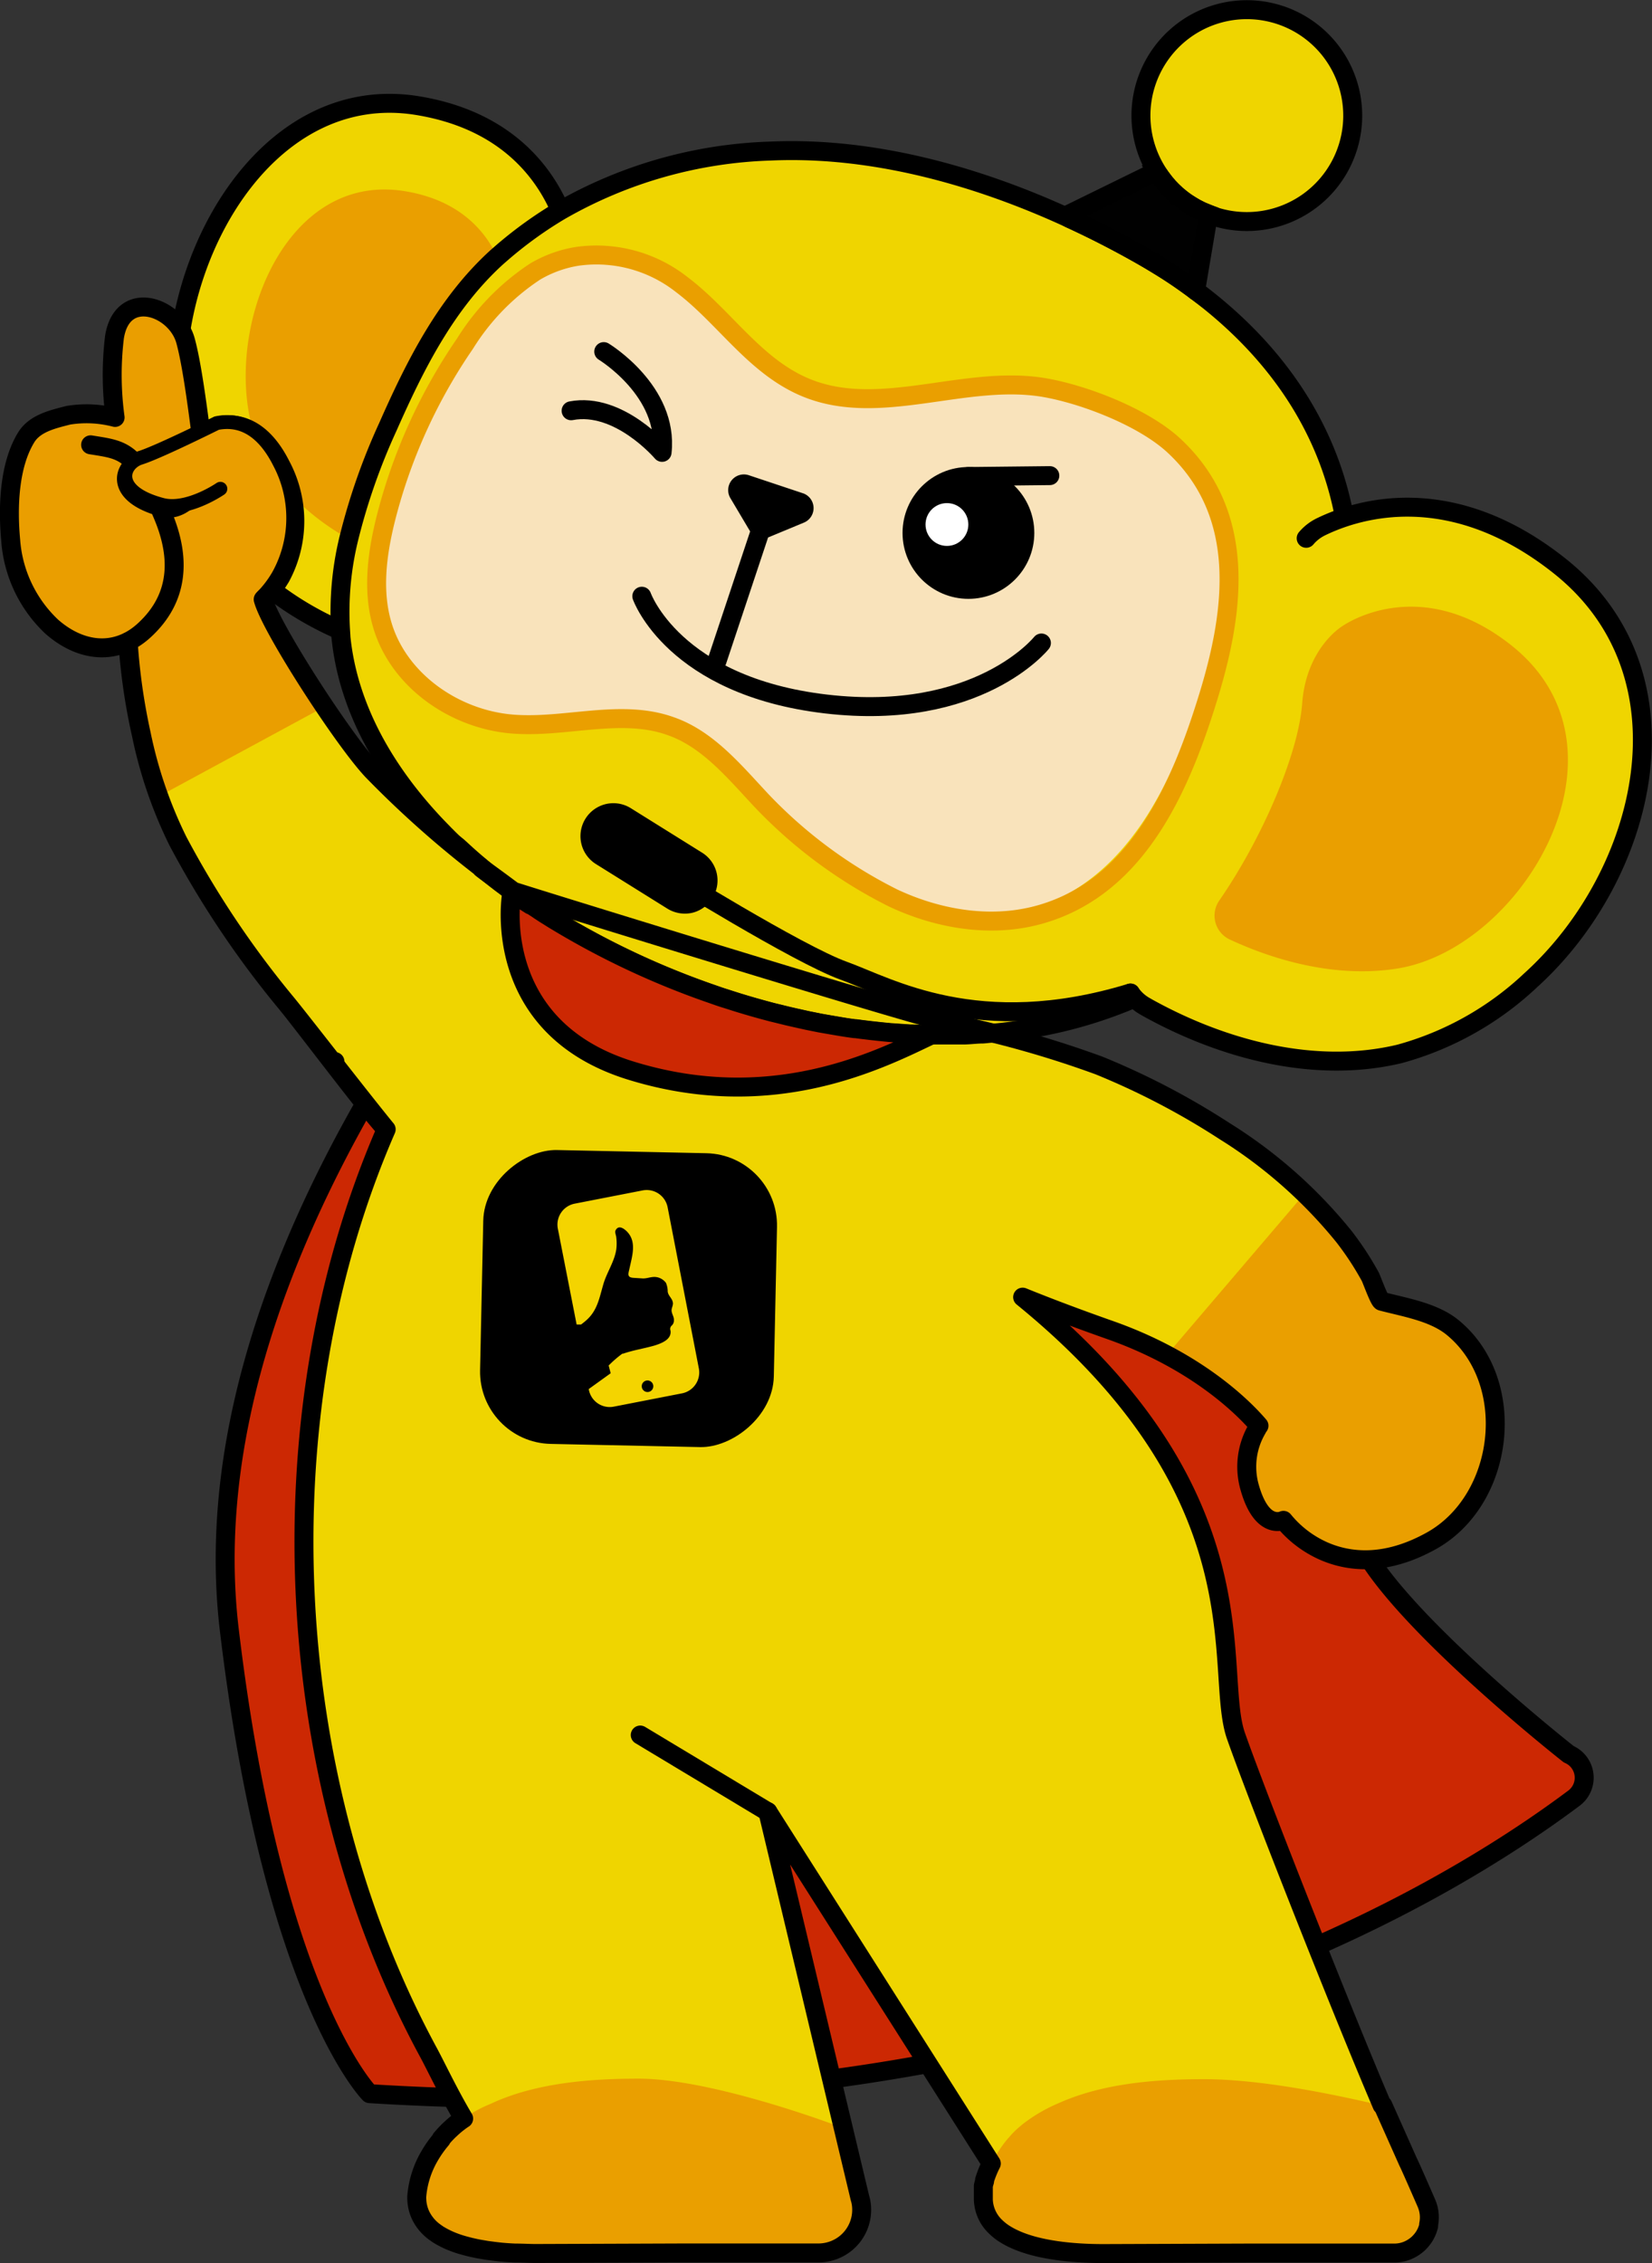 <svg id="Layer_1" data-name="Layer 1" xmlns="http://www.w3.org/2000/svg" viewBox="0 0 188.31 257.84"><rect x="0" y="0" width="188.31" height="257.84" fill="#333333" stroke="none"/><defs><style>.cls-1,.cls-4,.cls-7{fill:#efd500;}.cls-2{fill:#cc2803;}.cls-10,.cls-11,.cls-12,.cls-15,.cls-2,.cls-4,.cls-5,.cls-7{stroke:#000;}.cls-15,.cls-2,.cls-4,.cls-5,.cls-9{stroke-linejoin:round;}.cls-10,.cls-11,.cls-12,.cls-2,.cls-4,.cls-5,.cls-7,.cls-9{stroke-width:2.16px;}.cls-3{fill:#ea9f00;}.cls-12,.cls-15,.cls-4,.cls-5,.cls-9{stroke-linecap:round;}.cls-12,.cls-5,.cls-9{fill:none;}.cls-6{fill:#f4d400;}.cls-10,.cls-11,.cls-12,.cls-7{stroke-miterlimit:10;}.cls-8{fill:#f9e3bb;}.cls-9{stroke:#ea9f00;}.cls-10{fill:#010101;}.cls-13{fill:#fff;}.cls-14,.cls-15{fill:#ea9e00;}.cls-15{stroke-width:1.58px;}</style></defs><title>Artboard 13</title><path class="cls-1" d="M14.61,73.59a68.36,68.36,0,0,0,1.5,10.08,50.4,50.4,0,0,0,4.17,12.16,108.72,108.72,0,0,0,12.41,18.52c2.07,2.53,9.54,12.47,11.33,14.32-1.79-1.85-9.26-11.79-11.33-14.32A108.72,108.72,0,0,1,20.28,95.83a50.4,50.4,0,0,1-4.17-12.16,69.74,69.74,0,0,1-1.5-10.58,69.74,69.74,0,0,0,1.5,10.58,50.4,50.4,0,0,0,4.17,12.16,108.72,108.72,0,0,0,12.41,18.52c1.73,2.11,8.52,10.89,11.33,14.32-14.3,32.87-11.88,74.39,4.83,105.19.87,1.61,2.33,4.71,4,7.52-.2.13-.4.27-.59.42l0,0c-.17.13-.35.27-.52.42l-.18.16-.38.35c-.18.18-.37.37-.55.57l-.33.38,0,.07A12.94,12.94,0,0,0,49,245.58a10.87,10.87,0,0,0-1.49,4.62,2.67,2.67,0,0,0,0,.4,4.69,4.69,0,0,0,.47,1.87,5.11,5.11,0,0,0,1.57,1.84l.37.26a10.27,10.27,0,0,0,1.91.93c.37.14.76.26,1.17.37s.52.14.79.2.57.13.87.18l.81.14.92.12.7.08c.55.05,1.11.09,1.66.11h.06c.76,0,1.53.05,2.27.05l16.59-.06h5.21l10.43,0a5,5,0,0,0,1.56-.26,4.91,4.91,0,0,0,3.3-5.37,4.72,4.72,0,0,0-.15-.65l-10.5-44L113,246.5a11.76,11.76,0,0,0-.77,1.89.65.65,0,0,0,0,.13l-.09.31a1.6,1.6,0,0,1-.05.21c0,.09,0,.17,0,.25s0,.19,0,.28l0,.19c0,.15,0,.3,0,.45v.41a4.47,4.47,0,0,0,1.4,3.09,6.53,6.53,0,0,0,.8.66,9,9,0,0,0,1.3.73c2.77,1.29,6.73,1.66,10.18,1.66l16.6-.06,5.57,0,5.58,0h5.37a3.91,3.91,0,0,0,1.54-.29,4.18,4.18,0,0,0,1.25-.8,4.48,4.48,0,0,0,.63-.75,4.09,4.09,0,0,0,.54-1.25c0-.06,0-.12,0-.17a4.07,4.07,0,0,0-.27-2.46s-1.83-4.21-2.07-4.66l-2.88-6.46-.09,0c-5.12-12-14.3-35.39-16.65-42.07-2.64-7.49,3.6-27.29-24.32-50,2.61,1.06,5.91,2.32,9.94,3.74,9.75,3.43,15.13,8.72,17,10.91a3.5,3.5,0,0,0-.26.43,8.5,8.5,0,0,0-.8,6.6c1.41,5,3.85,3.75,3.85,3.75a12.36,12.36,0,0,0,4.63,3.52c2.86,1.24,7,1.71,12.2-1.17,8.42-4.66,10-18.11,2.47-24.31-2.18-1.79-5.45-2.3-8.11-3-.27-.07-1.13-2.49-1.3-2.81a34.39,34.39,0,0,0-3-4.57,54.59,54.59,0,0,0-13.59-12,85.38,85.38,0,0,0-14.34-7.49,117.1,117.1,0,0,0-13-3.91s-5.22-1.22-7.75-1.93c-8.69-2.44-42.16-12.77-46-14-5-3.74-4.74-3.33,0,0a116.28,116.28,0,0,1-16-13.68C39.25,84.47,30.85,71.5,30,68.29A12.48,12.48,0,0,0,32,65.74,13.45,13.45,0,0,0,32,53c-1.36-2.7-3.6-5.19-7.15-4.48,0,0-6.6,3.3-8.7,3.95s-3.29,3.81,2.42,5.35c2.91.78,6.67-1.83,6.67-1.83L23.5,54c-.51-3.62-1.37-11.65-2.36-15.21-1.08-3.88-7.2-6-8.09-.38a33.41,33.41,0,0,0,.15,9.09,18.11,18.11,0,0,0-5.4-.19C6,47.55,4,48.21,3,49.81,1,53.05.88,57.89,1.22,61.57a15,15,0,0,0,4.69,9.84c3.2,2.81,7.26,3.42,10.54.4,4-3.67,4.14-8.27,2.14-13.05-3.15-7.55-4.44-7.46-8.26-8.08"/><path class="cls-2" d="M58.39,101.57c-2.68-.78-15.38,21.72-16.53,23.72-10.34,18-18.22,39.25-15.73,60.34,5,41.89,16,52.91,16,52.91,78.85,4.89,122.82-22.85,137.29-33.67a2.91,2.91,0,0,0-.6-5s-16.91-13.29-22.68-22.16c-12.34-19-31.25-34.8-44.83-52.87l-7.11-9.45C103.74,114.81,58.4,101.57,58.39,101.57Z"/><path class="cls-1" d="M14.61,73.59a68.36,68.36,0,0,0,1.5,10.08,50.4,50.4,0,0,0,4.17,12.16,108.72,108.72,0,0,0,12.41,18.52c2.07,2.53,9.54,12.47,11.33,14.32-1.79-1.85-9.26-11.79-11.33-14.32A108.72,108.72,0,0,1,20.28,95.83a50.4,50.4,0,0,1-4.17-12.16,69.74,69.74,0,0,1-1.5-10.58,69.74,69.74,0,0,0,1.5,10.58,50.4,50.4,0,0,0,4.17,12.16,108.72,108.72,0,0,0,12.41,18.52c1.73,2.11,8.52,10.89,11.33,14.32-14.3,32.87-11.88,74.39,4.83,105.19.87,1.61,2.33,4.71,4,7.52-.2.13-.4.27-.59.42l0,0c-.17.13-.35.27-.52.42l-.18.16-.38.35c-.18.18-.37.37-.55.57l-.33.38,0,.07A12.94,12.94,0,0,0,49,245.58a10.87,10.87,0,0,0-1.49,4.62,2.67,2.67,0,0,0,0,.4,4.69,4.69,0,0,0,.47,1.87,5.11,5.11,0,0,0,1.57,1.84l.37.26a10.27,10.27,0,0,0,1.91.93c.37.14.76.26,1.17.37s.52.14.79.2.57.13.87.18l.81.14.92.12.7.08c.55.05,1.11.09,1.66.11h.06c.76,0,1.53.05,2.27.05l16.59-.06h5.21l10.43,0a5,5,0,0,0,1.56-.26,4.91,4.91,0,0,0,3.3-5.37,4.72,4.72,0,0,0-.15-.65l-10.5-44L113,246.5a11.76,11.76,0,0,0-.77,1.89.65.65,0,0,0,0,.13l-.09.31a1.6,1.6,0,0,1-.05.21c0,.09,0,.17,0,.25s0,.19,0,.28l0,.19c0,.15,0,.3,0,.45v.41a4.47,4.47,0,0,0,1.4,3.09,6.53,6.53,0,0,0,.8.66,9,9,0,0,0,1.3.73c2.77,1.29,6.73,1.66,10.18,1.66l16.6-.06,5.57,0,5.58,0h5.37a3.91,3.91,0,0,0,1.54-.29,4.18,4.18,0,0,0,1.25-.8,4.48,4.48,0,0,0,.63-.75,4.09,4.09,0,0,0,.54-1.25c0-.06,0-.12,0-.17a4.07,4.07,0,0,0-.27-2.46s-1.83-4.21-2.07-4.66l-2.88-6.46-.09,0c-5.12-12-14.3-35.39-16.65-42.07-2.64-7.49,3.6-27.29-24.32-50,2.61,1.06,5.91,2.32,9.94,3.74,9.75,3.43,15.13,8.72,17,10.91a3.5,3.5,0,0,0-.26.43,8.5,8.5,0,0,0-.8,6.6c1.41,5,3.85,3.75,3.85,3.75a12.36,12.36,0,0,0,4.63,3.52c2.86,1.24,7,1.71,12.2-1.17,8.42-4.66,10-18.11,2.47-24.31-2.18-1.79-5.45-2.3-8.11-3-.27-.07-1.13-2.49-1.3-2.81a34.39,34.39,0,0,0-3-4.57,54.59,54.59,0,0,0-13.59-12,85.38,85.38,0,0,0-14.34-7.49,117.1,117.1,0,0,0-13-3.91s-5.22-1.22-7.75-1.93c-8.69-2.44-42.16-12.77-46-14-5-3.74-4.74-3.33,0,0a116.28,116.28,0,0,1-16-13.68C39.25,84.47,30.85,71.5,30,68.29A12.48,12.48,0,0,0,32,65.74,13.45,13.45,0,0,0,32,53c-1.36-2.7-3.6-5.19-7.15-4.48,0,0-6.6,3.3-8.7,3.95s-3.29,3.81,2.42,5.35c2.91.78,6.67-1.83,6.67-1.83L23.5,54c-.51-3.62-1.37-11.65-2.36-15.21-1.08-3.88-7.2-6-8.09-.38a35.7,35.7,0,0,0,.07,9.15l.08-.06a18.11,18.11,0,0,0-5.4-.19C6,47.55,4,48.21,3,49.81,1,53.05.88,57.89,1.22,61.57a15,15,0,0,0,4.69,9.84c3.2,2.81,7.26,3.42,10.54.4,4-3.67,4.14-8.27,2.14-13.05-3.15-7.55-4.44-7.46-8.26-8.08"/><path class="cls-3" d="M163,175.6c-5.23,2.89-9.34,2.42-12.2,1.18a12.36,12.36,0,0,1-4.63-3.52s-2.44,1.2-3.85-3.75a8.5,8.5,0,0,1,.8-6.6,3.5,3.5,0,0,1,.26-.43,37.63,37.63,0,0,0-10.46-8l15.71-18.4a45.18,45.18,0,0,1,4.41,4.86,33,33,0,0,1,3,4.56c.17.32,1,2.74,1.3,2.81,2.66.72,5.93,1.23,8.11,3C173,157.5,171.46,171,163,175.6Z"/><path class="cls-3" d="M95.64,242.28,98,250.47a4.9,4.9,0,0,1-4.71,6.28l-15.64-.05-16.59.06c-6,0-13.34-1-13.57-6.16a2.67,2.67,0,0,1,0-.4A10.91,10.91,0,0,1,49,245.58a12.94,12.94,0,0,1,1.19-1.79,5.63,5.63,0,0,1,.38-.45,15.3,15.3,0,0,1,5.26-3.6l.25-.11.19-.09c5-2.23,11-2.71,16.52-2.71C81.33,236.83,95.64,242.28,95.64,242.28Z"/><path class="cls-3" d="M162.44,251a4.07,4.07,0,0,1-3.73,5.72h-5.37l-11.15,0-16.6.06c-6,0-13.45-1.09-13.68-6.14v-.41a10.3,10.3,0,0,1,1.61-4.63,13.09,13.09,0,0,1,1.24-1.79c.06-.07.12-.15.19-.22s.2-.23.3-.34a10,10,0,0,1,1.17-1.1,1.31,1.31,0,0,1,.12-.11,18.39,18.39,0,0,1,4.21-2.45c5-2.23,11-2.7,16.46-2.7,6.17,0,13.92,1.51,20.28,3Z"/><path class="cls-4" d="M106.37,116.05c-.24,0-.91-.21-1.92-.5Z"/><line class="cls-5" x1="38.18" y1="120.95" x2="38.18" y2="120.95"/><rect x="54.9" y="131.2" width="33.49" height="33.49" rx="8.23" ry="8.23" transform="translate(-77.79 216.43) rotate(-88.78)"/><path id="_Path_" data-name="&lt;Path&gt;" class="cls-6" d="M76.1,137.54a2.43,2.43,0,0,0-2.85-1.91l-7.75,1.51A2.43,2.43,0,0,0,63.59,140l2.14,10.91h0l.5,0c.19-.14.37-.28.54-.43,1.32-1.12,1.54-2.57,2-4.14.38-1.34,1.28-2.6,1.48-4a5.39,5.39,0,0,0,0-1.33c0-.22-.19-.6-.09-.81.32-.66.92-.27,1.29.1,1.15,1.15.62,2.77.32,4.16-.13.62-.36,1.08.43,1.13l1.11.07c.55,0,1-.26,1.6-.14a1.7,1.7,0,0,1,1,.64,2.47,2.47,0,0,1,.2,1c.08.53.56.78.6,1.33,0,.34-.2.58-.15.92s.28.65.26,1a.8.8,0,0,1-.22.59.52.52,0,0,0-.17.6c.15,1-1,1.44-1.78,1.69-1.24.36-2.4.52-3.62.94l-.09,0h0a12.48,12.48,0,0,0-1.56,1.35l.23.88-2.5,1.8A2.42,2.42,0,0,0,70,160.26l7.75-1.51a2.43,2.43,0,0,0,1.91-2.85Z"/><circle cx="73.81" cy="157.94" r="0.66"/><line class="cls-5" x1="87.53" y1="206.43" x2="72.98" y2="197.68"/><path class="cls-4" d="M46.49,74.22A31.25,31.25,0,0,1,41.82,73c-7.51-2.59-14.91-7.59-18.73-15.22A32.62,32.62,0,0,1,20.15,43C20.36,27.21,31.27,9.55,47.38,12,64,14.59,65.23,28.86,65.23,28.86L51.45,52.52Z"/><path class="cls-3" d="M46.1,60.87a2.55,2.55,0,0,1-3.39,2c-3.35-1.45-8.94-4.57-12.33-10.23C24.08,42.1,30.67,19.4,46,21.76c10.91,1.68,11.74,11.07,11.74,11.07a10.81,10.81,0,0,1-3,8.32C51.53,44.84,47.84,53.24,46.1,60.87Z"/><path class="cls-7" d="M153.94,66.24l-1.61,4h0l-1.05,2.59L148.41,80l-8.66,21.45-1.29,3.21-.55,1.37-1.47,3.64a37.89,37.89,0,0,1-7.13,4.06h0a51,51,0,0,1-11.88,3.47l-.8.12-.08,0-1.06.14-1.15.14-1.16.12c-.38,0-.77.07-1.16.09-.65,0-1.31.09-2,.11l-.58,0c-.6,0-1.19,0-1.78,0H106c-.72,0-1.44,0-2.16-.08l-1.15-.08-1.16-.08-1.2-.12-1-.11-1-.12-.69-.09-.11,0c-.64-.08-1.27-.18-1.91-.29l-1.17-.2-.91-.16-.39-.08-1-.2L90.72,116l-.83-.19-1.14-.28-.66-.16c-1.38-.36-2.75-.75-4.1-1.17-.38-.12-.76-.23-1.13-.36s-.73-.23-1.09-.36h0l-1.12-.39A92.79,92.79,0,0,1,64,105.3l-.85-.51-.75-.47-.21-.13-.63-.41-.29-.2-.67-.43a.1.1,0,0,0,0,0l-1.05-.73-.63-.44-.51-.37-.17-.12-.28-.22-.66-.49c-.56-.42-1.1-.85-1.65-1.3l-.78-.64-.06-.06c-.8-.66-1.58-1.35-2.34-2.06-.07-.05-.13-.12-.2-.18L51.62,96c-.25-.24-.51-.49-.75-.74h0c-.24-.23-.46-.47-.7-.71-6.06-6.24-10.63-13.87-11.35-22.43,0-.1,0-.2,0-.3h0a35.14,35.14,0,0,1,.93-10.42h0A71.29,71.29,0,0,1,44.2,48.66c3.14-7.1,6.65-14.11,12.46-19.38h0l.69-.6A46.39,46.39,0,0,1,63.87,24h0a51.32,51.32,0,0,1,24-6.79c11.53-.51,23.41,2.78,34,7.65h0c2.7,1.24,5.33,2.59,7.85,4,1.15.65,2.27,1.33,3.36,2s2.14,1.45,3.16,2.21c8.81,6.55,15,15.17,17,25.79A40.53,40.53,0,0,1,153.94,66.24Z"/><path class="cls-8" d="M65.84,29.2a15.72,15.72,0,0,1,11.88,3.23c4.84,3.65,8.26,9.23,14,11.67,8.48,3.62,18.29-1.51,27.38.07,4.63.81,11.33,3.43,14.76,6.64,8.32,7.78,6,18.44,3,28.1-3.1,10.12-8.33,21.43-19.37,24.72-5.57,1.67-11.7.7-17-1.78s-9.73-6.36-13.71-10.6c-3.08-3.28-6.1-7-10.32-8.49-5.73-2.09-12.09.24-18.17-.27-6.54-.55-12.86-4.93-14.75-11.21-1.21-4-.6-8.37.44-12.44A62.08,62.08,0,0,1,53,39.16,26.67,26.67,0,0,1,61,30.94,13.64,13.64,0,0,1,65.84,29.2Z"/><path class="cls-9" d="M65.84,29.2a15.72,15.72,0,0,1,11.88,3.23c4.84,3.65,8.26,9.23,14,11.67,8.48,3.62,18.29-1.51,27.38.07,4.63.81,11.33,3.43,14.76,6.64,8.32,7.78,6.87,18.76,3.92,28.42-3.1,10.12-7.9,21.59-18.94,24.88-5.57,1.67-11.7.7-17-1.78a53.87,53.87,0,0,1-15-11.08c-3.08-3.28-6.1-7-10.32-8.49-5.73-2.09-12.09.24-18.17-.27-6.54-.55-12.86-4.93-14.75-11.21-1.21-4-.6-8.37.44-12.44A62.08,62.08,0,0,1,53,39.16,26.67,26.67,0,0,1,61,30.94,13.64,13.64,0,0,1,65.84,29.2Z"/><path class="cls-4" d="M138.34,24.61c-.35-.11-.69-.24-1-.38q-.27-.11-.54-.24l-.47-.24-.14-.08,0,0-.39-.23-.49-.31-.34-.24s0,0,0,0l-.29-.22-.49-.4-.1-.09-.23-.22a2.61,2.61,0,0,1-.24-.23,1.36,1.36,0,0,1-.12-.12l-.27-.28-.26-.3h0a3.11,3.11,0,0,1-.23-.28c-.1-.11-.18-.23-.27-.35a4.84,4.84,0,0,1-.33-.46c-.09-.12-.17-.24-.25-.37a12.07,12.07,0,1,1,6.53,5.09Z"/><path class="cls-10" d="M136.29,33.11a60.33,60.33,0,0,0-6.53-4.22c-2.51-1.42-5.14-2.77-7.84-4l-.48-.28,10.37-5.08c.08.13.16.25.25.37a3.83,3.83,0,0,0,.33.46c.09.12.17.24.27.35a3.11,3.11,0,0,0,.23.28h0l.26.3.27.28a1.36,1.36,0,0,0,.12.12,2.61,2.61,0,0,0,.24.23l.23.22.1.09.49.4.29.22s0,0,0,0l.34.24.49.31.39.23,0,0,.14.08.47.24q.27.14.54.24l.5.2Z"/><line class="cls-5" x1="136.29" y1="33.12" x2="136.29" y2="33.11"/><path class="cls-4" d="M128.86,113.14a5,5,0,0,0,1.71,1.54l.26.15c8.52,4.72,19,7.56,28.69,5.25a35.39,35.39,0,0,0,15-8.43c13.16-11.93,18.93-34.76,3.22-47.2C165.52,54.77,155,57.88,150.62,60a5.17,5.17,0,0,0-1.73,1.33"/><path class="cls-3" d="M139,102.58a3,3,0,0,0,1.2,4.47c4.06,1.89,11.41,4.52,19.07,3.3,14.23-2.25,27.9-25,13-36.83-10.63-8.42-19.29-2.16-19.29-2.16s-4.1,2.47-4.55,8.84C148,85.81,144,95.34,139,102.58Z"/><path d="M81.23,102.28A3.71,3.71,0,0,1,78.91,104a3.8,3.8,0,0,1-2.83-.47l-8.16-5.09a3.74,3.74,0,1,1,4-6.35L80,97.13A3.73,3.73,0,0,1,81.23,102.28Z"/><path class="cls-5" d="M75.8,99.3S91,108.74,96.15,110.59s15.28,7.85,32.71,2.55"/><circle class="cls-11" cx="110.39" cy="60.72" r="6.43"/><line class="cls-12" x1="119.67" y1="54.19" x2="110.35" y2="54.29"/><path class="cls-5" d="M68.82,40.06s7.43,4.49,6.65,11.48c0,0-4.91-5.78-10.37-4.74"/><path class="cls-11" d="M91.26,58.53l-4,1.66a.72.72,0,0,1-.88-.29l-2.22-3.74a.71.71,0,0,1,.83-1l6.24,2.08A.71.71,0,0,1,91.26,58.53Z"/><line class="cls-12" x1="87.43" y1="58.19" x2="81.73" y2="75.31"/><path class="cls-12" d="M73.16,67.93s3.61,10.25,21,12.28,24.55-6.95,24.55-6.95"/><circle class="cls-13" cx="107.94" cy="59.76" r="2.44"/><path class="cls-14" d="M37,80.51,18.1,90.74a59.86,59.86,0,0,1-2-7.07c-.08-.37-.16-.73-.23-1.09s-.14-.71-.2-1.06a67.09,67.09,0,0,1-1.07-8.42.32.32,0,0,1-.09,0c-2.85,1.39-6,.56-8.61-1.72a14.91,14.91,0,0,1-4.68-9.84C.88,57.89,1,53.05,3,49.81c1-1.6,3-2.26,4.79-2.47a18.18,18.18,0,0,1,5.31.18.23.23,0,0,1,0,.07l.07-.06h-.09a35.91,35.91,0,0,1-.06-9.08c.89-5.59,7-3.5,8.09.38a96.64,96.64,0,0,1,1.77,10.63,73.59,73.59,0,0,1-6.75,3,2.62,2.62,0,0,0-.75.37c.82,1,8.09,1.22,8.09,1.22-.16-1.17-.36-2.79-.59-4.58,1.14-.55,1.95-1,1.95-1,3.55-.71,5.79,1.78,7.15,4.48A13.45,13.45,0,0,1,32,65.74,12.48,12.48,0,0,1,30,68.29C30.52,70.23,33.78,75.71,37,80.51Z"/><path class="cls-5" d="M14.61,73.59a68.36,68.36,0,0,0,1.5,10.08,50.4,50.4,0,0,0,4.17,12.16,108.72,108.72,0,0,0,12.41,18.52c2.07,2.53,9.54,12.47,11.33,14.32-1.79-1.85-9.26-11.79-11.33-14.32A108.72,108.72,0,0,1,20.28,95.83a50.4,50.4,0,0,1-4.17-12.16,69.74,69.74,0,0,1-1.5-10.58,69.74,69.74,0,0,0,1.5,10.58,50.4,50.4,0,0,0,4.17,12.16,108.72,108.72,0,0,0,12.41,18.52c1.73,2.11,8.52,10.89,11.33,14.32-14.3,32.87-11.88,74.39,4.83,105.19.87,1.61,2.33,4.71,4,7.52-.2.13-.4.27-.59.42l0,0c-.17.13-.35.27-.52.42l-.18.16-.38.35c-.18.18-.37.37-.55.57l-.33.38,0,.07A12.94,12.94,0,0,0,49,245.58a10.87,10.87,0,0,0-1.49,4.62,2.67,2.67,0,0,0,0,.4,4.69,4.69,0,0,0,.47,1.87,5.11,5.11,0,0,0,1.57,1.84l.37.26a10.27,10.27,0,0,0,1.91.93c.37.14.76.26,1.17.37s.52.14.79.2.57.13.87.18l.81.14.92.12.7.08c.55.05,1.11.09,1.66.11h.06c.76,0,1.53.05,2.27.05l16.59-.06h5.21l10.43,0a5,5,0,0,0,1.56-.26,4.91,4.91,0,0,0,3.3-5.37,4.72,4.72,0,0,0-.15-.65l-10.5-44L113,246.5a11.76,11.76,0,0,0-.77,1.89.65.65,0,0,0,0,.13l-.09.31a1.6,1.6,0,0,1-.05.21c0,.09,0,.17,0,.25s0,.19,0,.28l0,.19c0,.15,0,.3,0,.45v.41a4.47,4.47,0,0,0,1.4,3.09,6.53,6.53,0,0,0,.8.66,9,9,0,0,0,1.3.73c2.77,1.29,6.73,1.66,10.18,1.66l16.6-.06,5.57,0,5.58,0h5.37a3.91,3.91,0,0,0,1.54-.29,4.18,4.18,0,0,0,1.25-.8,4.48,4.48,0,0,0,.63-.75,4.09,4.09,0,0,0,.54-1.25c0-.06,0-.12,0-.17a4.07,4.07,0,0,0-.27-2.46s-1.83-4.21-2.07-4.66l-2.88-6.46-.09,0c-5.12-12-14.3-35.39-16.65-42.07-2.64-7.49,3.6-27.29-24.32-50,2.61,1.06,5.91,2.32,9.94,3.74,9.75,3.43,15.13,8.72,17,10.91a3.5,3.5,0,0,0-.26.43,8.5,8.5,0,0,0-.8,6.6c1.41,5,3.85,3.75,3.85,3.75a12.36,12.36,0,0,0,4.63,3.52c2.86,1.24,7,1.71,12.2-1.17,8.42-4.66,10-18.11,2.47-24.31-2.18-1.79-5.45-2.3-8.11-3-.27-.07-1.13-2.49-1.3-2.81a34.39,34.39,0,0,0-3-4.57,54.59,54.59,0,0,0-13.59-12,85.38,85.38,0,0,0-14.34-7.49,117.1,117.1,0,0,0-13-3.91s-5.22-1.22-7.75-1.93c-8.69-2.44-42.16-12.77-46-14-5-3.74-4.74-3.33,0,0a116.28,116.28,0,0,1-16-13.68C39.25,84.47,30.85,71.5,30,68.29A12.48,12.48,0,0,0,32,65.74,13.45,13.45,0,0,0,32,53c-1.36-2.7-3.6-5.19-7.15-4.48,0,0-6.6,3.3-8.7,3.95s-3.29,3.81,2.42,5.35C21.49,58.57,23.5,54,23.5,54c-.51-3.62-1.37-11.65-2.36-15.21-1.08-3.88-7.2-6-8.09-.38a35.7,35.7,0,0,0,.07,9.15,13,13,0,0,0-5.32-.25C6.05,47.76,4,48.21,3,49.81,1,53.05.88,57.89,1.22,61.57a15,15,0,0,0,4.69,9.84c3.2,2.81,7.26,3.42,10.54.4,4-3.67,4.14-8.27,2.14-13.05-3.15-7.55-4.44-7.46-8.26-8.08"/><path class="cls-15" d="M25.12,55.69s-3.77,2.6-6.67,1.82C12.74,56,13.92,52.81,16,52.16s8.7-3.95,8.7-3.95c3.55-.71,5.79,1.78,7.15,4.48a13.5,13.5,0,0,1-.06,12.77A12,12,0,0,1,29.88,68"/><path class="cls-2" d="M106,118c-5.92,2.83-18.16,9-34.34,3.9-14.59-4.65-13.78-17.61-13.31-20.28l.51.37.63.44a1.28,1.28,0,0,0,.29.24l.69.44.07,0a.1.1,0,0,1,0,0l.67.43.29.2.63.41.21.13.75.47.85.51a92.79,92.79,0,0,0,16.64,7.79l1.12.39h0c.36.13.73.25,1.09.36s.75.24,1.13.36c1.35.42,2.72.81,4.1,1.17l.66.16,1.14.28.83.19,1.39.31,1,.2.39.08.91.16,1.17.2c.64.11,1.27.21,1.91.29l.11,0,.69.09,1,.12,1,.11,1.2.12,1.16.08,1.15.08c.72,0,1.44.06,2.16.08Z"/></svg>